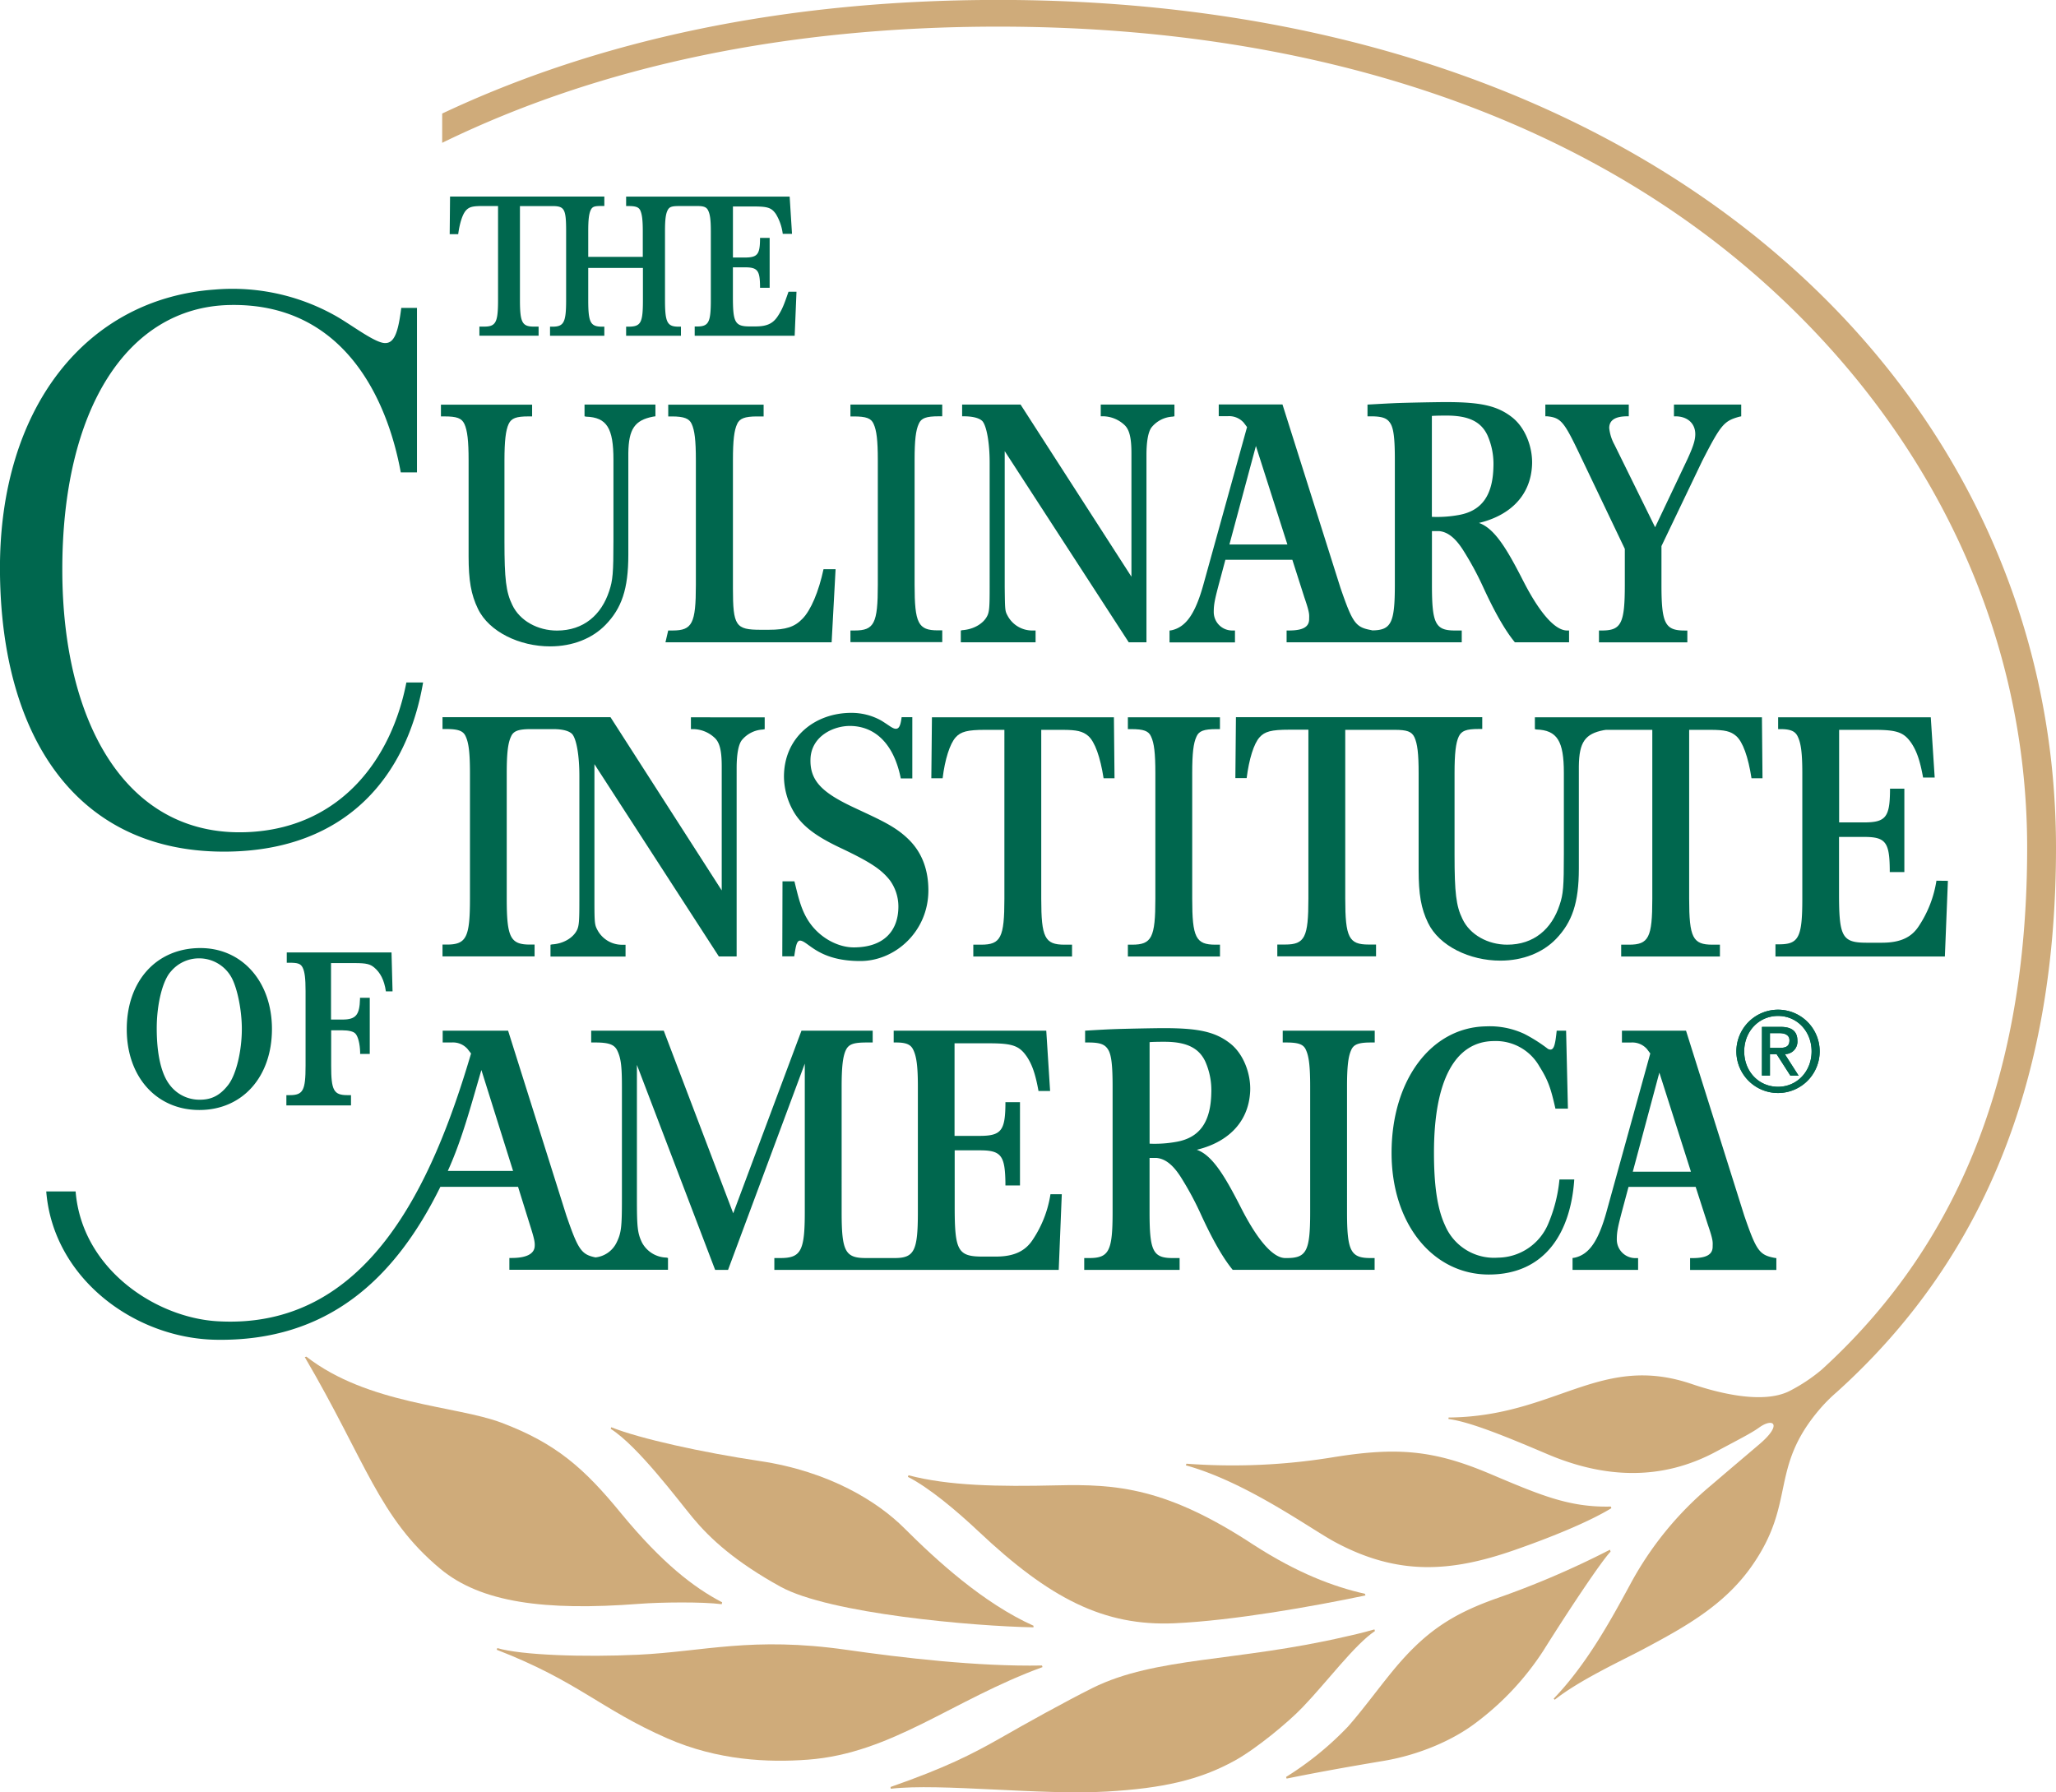 <svg xmlns="http://www.w3.org/2000/svg" viewBox="0 0 577.44 503.39"><path d="M241.61,212.85c-1.18,3.36-1.68,4.9-3.1,7s-3.21,2.75-6.26,2.75h-1.58c-4.17,0-4.68-1.24-4.68-8.39V206h3.35c3.56,0,4.22.88,4.27,5.28v.46h2.7v-14h-2.7v.41c-.05,4.28-.76,5.1-4.37,5.1H226V188.91h5.7c4,0,5.09.3,6.36,2.11a14.11,14.11,0,0,1,1.93,5.57h2.6l-.66-10.45H196v2.65h.61c2.08,0,2.9.3,3.35,1.18.51,1.11.72,2.69.72,5.92v7.17H185.36v-7.17c0-3.29.2-4.93.71-6s1.27-1.12,3.36-1.12h.45v-2.65H146.55l-.1,10.57h2.39c.41-3.11,1.22-5.63,2.19-6.68s2-1.23,5-1.23h4v26.37c0,6.33-.61,7.5-3.92,7.5h-1.32v2.55h16.63v-2.55H170.1c-3.31,0-3.92-1.17-3.92-7.5V188.8h9.15c3.38,0,3.82.88,3.82,7.09v19.28c0,6.27-.61,7.5-3.86,7.5h-.66v2.55h15.25v-2.55h-.61c-3.3,0-3.91-1.17-3.91-7.5v-9h15.36v9c0,6.39-.56,7.44-3.92,7.5H196v2.55H211.4v-2.55h-.62c-3.25,0-3.86-1.17-3.86-7.5V195.89c0-3.28.2-4.81.71-5.87s1.27-1.23,3.36-1.23h5.14c1.73,0,2.49.35,2.9,1.23.56,1.12.76,2.7.76,5.87v19.28c0,6.33-.61,7.45-3.92,7.45h-.61v2.6h28.08l.51-12.37Z" transform="translate(-20.15 -130.92)" fill="#00674e" fill-rule="evenodd"/><path d="M214.2,332.38v3.32h.85a9,9,0,0,1,5.68,2.32c1.53,1.31,2.12,3.62,2.12,8.16V381l-31.24-48.65H144.43v3.32h.93c3.48,0,4.92.5,5.6,2.12.84,1.81,1.18,4.63,1.18,10.27v35.25c0,10.88-1,12.9-6.52,12.9h-1.19v3.32h25.86v-3.32H169c-5.51,0-6.53-2-6.53-12.9V348.09c0-5.64.34-8.46,1.19-10.27.68-1.62,2.12-2.12,5.59-2.12h6.29c2.63,0,4.48.5,5.33,1.41,1.19,1.41,2,6,2,11.69V384c0,5.54-.09,6.95-.68,8.16-1.1,2.21-3.89,3.83-7,4l-.43.1v3.32h21.08v-3.32h-.77a7.82,7.82,0,0,1-7.12-4.13c-.76-1.41-.85-1.85-.85-8.16V345.54l34.94,54h5V346.68c0-3.93.51-6.65,1.44-7.86a8.16,8.16,0,0,1,5.85-3l.59-.1v-3.32Z" transform="translate(-20.15 -130.92)" fill="#00674e" fill-rule="evenodd"/><path d="M239.92,378.45h3.35c1.12,4.57,1.83,7.59,3.58,10.55,3.05,5.15,8.62,8.11,13.36,8,8.48-.11,12.26-4.93,12.26-11.48a12.58,12.58,0,0,0-2.38-7.35c-2.46-3.12-5.52-5.15-14.12-9.22-6.54-3.11-10.82-6.11-13.23-10.63a20,20,0,0,1-2.41-9.26c0-11.06,8.68-17.93,18.93-17.93a17.1,17.1,0,0,1,8.33,2.13c2.25,1.35,3.27,2.38,4.23,2.34s1.29-1.25,1.56-3.26h3v17.2h-3.24c-2-10-7.39-14.54-13.93-14.73-4.83-.15-11.23,2.81-11.43,9.31-.19,6.08,3.27,9.4,12.07,13.54,7.43,3.5,11.79,5.3,15.65,9.17s5.39,8.82,5.39,14.16c0,11.48-9.25,19.79-19,19.84-11.68.06-14.61-5.35-16.87-5.72-1.17-.2-1.39,1.79-1.81,4.41h-3.35Z" transform="translate(-20.15 -130.92)" fill="#00674e" fill-rule="evenodd"/><path d="M281.72,349.5l.17-17.12H333l.17,17.12H330.1c-.93-6-2.46-10.27-4.32-11.89-1.53-1.3-3.14-1.71-7.3-1.71h-5.89v47.44c0,10.88,1,12.9,6.53,12.9h2.12v3.32H293.51v-3.32h2.2c5.51,0,6.53-2,6.53-12.9V335.9h-5.39c-5,0-6.87.51-8.31,2.12-1.61,1.81-3,6.14-3.65,11.48Z" transform="translate(-20.15 -130.92)" fill="#00674e" fill-rule="evenodd"/><path d="M515,332.38H451.23v3.32l.42.1c5.85.2,7.72,3.23,7.72,12.19v22.76c0,9.27-.17,11.29-1.19,14.31-2.2,6.75-7.2,11.18-14.72,11.18-5.34,0-10.46-2.72-12.58-7.25-1.78-3.63-2.21-7.36-2.21-17.94v-23c0-5.44.33-8.46,1.18-10.27.76-1.61,2.12-2.12,5.6-2.12h1v-3.32H367.27l-.16,17.12h3.17c.68-5.34,2-9.67,3.64-11.48,1.44-1.61,3.31-2.12,8.31-2.12h5.39v47.44c0,10.88-1,12.9-6.52,12.9h-2.21v3.32h27.73v-3.32H404.5c-5.51,0-6.53-2-6.53-12.9V335.9H411.8c3.48,0,4.83.46,5.6,2.07.84,1.81,1.19,4.68,1.18,10.12v27.19c0,6.76.68,10.78,2.63,14.81,3.14,6.55,11.75,10.63,20.32,10.63,6.38,0,11.93-2.25,15.64-6.09,4.51-4.7,6.41-10.1,6.41-19.74V346.08c.08-6.75,1.78-9.07,6.95-10.08l.68-.1h13v47.44c0,10.88-1,12.9-6.53,12.9h-2.21v3.32H503.2v-3.32h-2.12c-5.5,0-6.52-2-6.52-12.9V335.9h5.89c4.16,0,5.77.41,7.3,1.72,1.86,1.61,3.39,5.84,4.32,11.88h3.09Z" transform="translate(-20.15 -130.92)" fill="#00674e" fill-rule="evenodd"/><path d="M336.92,332.38h25.86v3.32h-1c-3.48,0-4.92.5-5.6,2.12-.85,1.81-1.19,4.63-1.19,10.27v35.25c0,10.88,1,12.9,6.53,12.9h1.27v3.32H336.92v-3.32h1.19c5.51,0,6.53-2,6.53-12.9V348.09c0-5.64-.34-8.46-1.19-10.27-.68-1.62-2.12-2.12-5.6-2.12h-.93Z" transform="translate(-20.15 -130.92)" fill="#00674e" fill-rule="evenodd"/><path d="M567.23,378.31l-.85,21.25H518.8v-3.42h1c5.52,0,6.54-1.92,6.54-12.8V348.09c0-5.44-.34-8.36-1.27-10.27-.68-1.51-2-2.12-4.84-2.12h-.68v-3.32h42.87l1.1,16.92h-3.26c-.85-4.73-1.78-7.36-3.22-9.57-2.12-3.12-4-3.83-10.6-3.83h-9.76v26h7c6,0,7.21-1.42,7.29-8.77v-.7H555v23.42h-4.1v-.8c-.08-7.56-1.19-9.07-7.12-9.07h-7.13v15.81c0,12.29.85,13.9,7.8,13.9h4.21c5.09,0,8.32-1.41,10.44-4.73a31.88,31.88,0,0,0,4.91-12.69Z" transform="translate(-20.15 -130.92)" fill="#00674e" fill-rule="evenodd"/><path d="M68.17,403.74c-2.34,2.51-4,9.15-4,16,0,7.35,1.29,12.83,3.63,15.85a10.4,10.4,0,0,0,8.56,4.19c3.28,0,5.68-1.29,7.91-4.19s3.81-9.53,3.8-15.72c0-5-1.17-11.09-2.81-14.25a10.38,10.38,0,0,0-9.2-5.54A10.26,10.26,0,0,0,68.17,403.74Zm28.36,16.18c0,13.48-8.32,22.75-20.39,22.75S55.75,433.33,55.75,420c0-13.61,8.38-22.81,20.68-22.81C88.15,397.18,96.53,406.64,96.53,419.92Z" transform="translate(-20.15 -130.92)" fill="#00674e" fill-rule="evenodd"/><path d="M130.4,409.35h-1.87c-.47-3.29-1.64-5.29-3.22-6.65-1.18-1-2.23-1.29-5.51-1.29h-6.68v15.86h3.22c3.75,0,4.8-1.29,4.92-5.74v-.38H124v15.78h-2.7v-.51c-.06-2.32-.59-4.45-1.35-5.22-.52-.58-1.87-.91-3.63-.91h-3.16v9.95c0,6.9.7,8.26,4.57,8.26h1v2.88H100.58V438.5h.93c3.76,0,4.46-1.3,4.46-8.26v-21c0-3.54-.24-5.41-.82-6.57s-1.47-1.36-3.81-1.36h-.65v-2.89h29.42Z" transform="translate(-20.15 -130.92)" fill="#00674e" fill-rule="evenodd"/><path d="M350.55,451.61a34,34,0,0,1-7.53.52V423.61c1.27-.1,3.43-.1,4.2-.1,6.35,0,9.71,1.86,11.44,5.54a19.87,19.87,0,0,1,1.69,8.86C360.19,445.75,357.33,450.41,350.55,451.61Zm49.1-25.79c.68-1.61,2.13-2.11,5.6-2.11h1v-3.32H380.41v3.32h.93c3.48,0,4.92.5,5.6,2.11.84,1.82,1.18,4.64,1.18,10.28v35.25c0,10.88-1,12.9-6.53,12.9h-.33c-3.35.13-7.73-4.62-12.56-14.11-4.44-8.71-8-14.76-12.43-16.3,8-1.91,14.56-7.14,15-16.47.21-4.83-1.84-10.44-5.63-13.4-4.24-3.33-9.09-4.29-18.68-4.29-2.62,0-11.44.18-14.42.3s-6.36.34-7.63.41v3.32h.93c3.48,0,4.72.6,5.6,2.11s1.19,4.54,1.19,10.28v35.25c0,10.88-1,12.9-6.53,12.9h-1.44v3.32h26.79v-3.32h-2c-5.51,0-6.44-2-6.44-12.9V456.14h2c1.9.2,4.18,1.26,6.84,5.47a87.06,87.06,0,0,1,5.63,10.48c3.22,7,6.17,12.19,8.89,15.48h39.85v-3.32H405c-5.51,0-6.53-2-6.53-12.9V436.1C398.47,430.46,398.81,427.64,399.65,425.82Z" transform="translate(-20.15 -130.92)" fill="#00674e" fill-rule="evenodd"/><path d="M462.29,462.19c-1,14.92-8.21,26.69-24,26.69-15.61,0-27.31-14.1-27.31-34.15,0-20.55,11.19-35.3,26.54-35.55a22.93,22.93,0,0,1,10.77,2.13,44,44,0,0,1,6.63,4.21c1.66.79,2-1,2.44-5.13H460l.51,21.9H457c-1.27-5.62-2-7.9-4.48-11.83a14.07,14.07,0,0,0-12.83-7.15c-10.86.11-16.8,11-16.8,31.32,0,8.77.83,15.57,3.11,20.45a14.94,14.94,0,0,0,14.87,9.06,15.47,15.47,0,0,0,14-9.26,41.73,41.73,0,0,0,3.26-12.69Z" transform="translate(-20.15 -130.92)" fill="#00674e" fill-rule="evenodd"/><path d="M90.9,364.56C56,366.88,37.78,334.38,37.65,291.39c-.15-45.66,18.35-74.11,46.82-74.8,32.36-.78,44.5,26.61,48.24,47h4.55V217.39h-4.41c-.86,6.83-1.94,10-4.64,9.88-2.93-.08-9.78-5.46-14.2-7.86a59,59,0,0,0-33.47-7.17c-35.93,2.48-60.66,33-60.4,78.92.27,47.59,22.26,79.58,64.13,78.94,33.45-.51,50.24-21.47,54.71-47.5h-4.7C130.14,344.05,116,362.9,90.9,364.56Z" transform="translate(-20.15 -130.92)" fill="#00674e" fill-rule="evenodd"/><path d="M145.92,459.78c4-8.8,6.51-18.38,9.43-28.34l8.9,28.34Zm169.26,6.54A31.63,31.63,0,0,1,310.27,479c-2.13,3.33-5.35,4.84-10.44,4.84h-3.75c-6.95,0-7.8-1.71-7.8-14V454h7.13c5.94,0,7,1.51,7.12,9.06v.81h4.09V440.47h-4.09v.71c-.08,7.35-1.27,8.76-7.29,8.76h-7v-26H298c6.61,0,8.48.71,10.6,3.83,1.44,2.21,2.37,4.83,3.22,9.57h3.26L314,420.39H271.15v3.32h.68c2.89,0,4.16.6,4.84,2.11.93,1.92,1.27,4.84,1.27,10.28v35.25c0,10.88-1,12.9-6.53,12.9H263.3c-5.79,0-6.77-1.92-6.77-12.9V436.1c0-5.64.36-8.46,1.15-10.18s2.14-2.21,5.88-2.21h1.69v-3.32h-20l-19.17,51.29-19.51-51.29H186.19v3.32h1.16c3.82,0,5.34.6,6.14,2.21,1.07,2.22,1.33,4.44,1.33,10.28v31.32c0,8.06-.17,9.68-1.51,12.4a7.47,7.47,0,0,1-5.91,4.15c-4-.81-4.9-2.22-8.2-11.81l-16.35-51.87H144.48v3.32H147a5.45,5.45,0,0,1,4.45,1.81l1,1.28c-10.82,36.67-29.06,77.74-71.31,75.2-17.32-1.05-38-14.71-39.75-36.45H33.14c1.92,24.31,24.71,41.23,47.57,41.65,31.69.58,50.52-17.38,63.12-42.95h21.82L169,475c1.22,3.85,1.41,4.84,1.32,6-.16,2.18-2.51,3.23-6.47,3.23h-.64v3.32h44.55v-3.32l-.45-.11a8,8,0,0,1-6.85-4.22c-1.25-2.62-1.43-4.24-1.43-12.19V430L221,487.57h3.63l21.55-57.92v41.7c0,10.88-1.07,12.9-6.86,12.9h-1.69v3.32H317.5l.86-21.25Z" transform="translate(-20.15 -130.92)" fill="#00674e" fill-rule="evenodd"/><path d="M478.73,460l7.46-27.83L495.06,460Zm39.86,24.21c-4.33-.81-5.15-2-8.56-11.89L493.68,420.4h-18v3.32h2.56a5.48,5.48,0,0,1,4.45,1.81c.48.63.95,1.27.95,1.27l-12.26,44.34c-2.35,8.54-5,12.09-8.92,13l-.65.1v3.34h18.41v-3.31h-.64a5.22,5.22,0,0,1-5.34-5.24c0-2.42.38-3.89,2.06-10.17l1.23-4.59h18.86L499.85,475c1.57,4.54,1.31,4.84,1.31,6.05,0,2.21-1.74,3.22-5.7,3.22h-.64v3.32h24.23v-3.32Z" transform="translate(-20.15 -130.92)" fill="#00674e" fill-rule="evenodd"/><path d="M517.25,425.23h2.65c1.72,0,2.83-.36,2.83-2.14,0-1.56-1.4-2-2.83-2h-2.65Zm-2.24-5.9h5.25c3.14,0,4.7,1.26,4.7,3.86a3.5,3.5,0,0,1-3.53,3.79l3.88,6.06H523L519.13,427h-1.88V433H515Zm4.51,16.82c5.37,0,9.43-4.35,9.43-9.95s-4.06-9.95-9.43-9.95-9.5,4.34-9.5,9.95S514.07,436.15,519.52,436.15Zm0-21.65a11.7,11.7,0,1,1-11.7,11.7A11.72,11.72,0,0,1,519.48,414.5Z" transform="translate(-20.15 -130.92)" fill="#00674e" fill-rule="evenodd"/><path d="M517.25,425.23h2.65c1.72,0,2.83-.36,2.83-2.14,0-1.56-1.4-2-2.83-2h-2.65Zm-2.24-5.9h5.25c3.14,0,4.7,1.26,4.7,3.86a3.5,3.5,0,0,1-3.53,3.79l3.88,6.06H523L519.13,427h-1.88V433H515Zm4.51,16.82c5.37,0,9.43-4.35,9.43-9.95s-4.06-9.95-9.43-9.95-9.5,4.34-9.5,9.95S514.07,436.15,519.52,436.15Zm0-21.65a11.7,11.7,0,1,1-11.7,11.7A11.72,11.72,0,0,1,519.48,414.5Z" transform="translate(-20.15 -130.92)" fill="#00674e"/><path d="M204.23,244.54v3.3l-.68.1c-5.15,1-6.84,3.5-6.93,10.21v28.63c0,9.59-1.89,15-6.39,19.62-3.7,3.83-9.23,6.06-15.59,6.06-8.53,0-17.13-4.06-20.26-10.56-1.94-4-2.62-8-2.62-14.72v-27c0-5.4-.34-8.4-1.19-10.21-.76-1.6-2.11-2.1-5.58-2.1h-1v-3.3H169.6v3.3h-1c-3.47,0-4.82.5-5.58,2.1-.85,1.81-1.18,4.81-1.19,10.21V283c0,10.51.43,14.21,2.2,17.82,2.12,4.5,7.22,7.2,12.55,7.2,7.49,0,12.47-4.4,14.67-11.11,1-3,1.19-5,1.19-14.21V260.05c0-8.91-1.86-11.91-7.7-12.11l-.42-.1v-3.3Z" transform="translate(-20.15 -130.92)" fill="#00674e" fill-rule="evenodd"/><path d="M253.72,311.31H207.05l.77-3.31h1.26c5.5,0,6.51-2,6.51-12.81v-35c0-5.6-.34-8.4-1.18-10.21-.68-1.5-2.11-2.1-5.58-2.1h-1v-3.3h26.79v3.3h-1.86c-3.46,0-4.9.6-5.57,2.1-.85,1.81-1.19,4.61-1.19,10.21v36c0,10.51.76,11.61,7.78,11.61h2.28c4.82,0,7.27-.8,9.47-3.1,2.36-2.4,4.56-7.61,5.91-13.91h3.39Z" transform="translate(-20.15 -130.92)" fill="#00674e" fill-rule="evenodd"/><path d="M259,244.54h25.78v3.3h-1c-3.47,0-4.91.5-5.58,2.1-.85,1.81-1.18,4.61-1.18,10.21v35c0,10.81,1,12.81,6.5,12.81h1.27v3.31H259V308h1.18c5.5,0,6.51-2,6.51-12.81v-35c0-5.6-.34-8.4-1.18-10.21-.68-1.6-2.12-2.1-5.58-2.1H259Z" transform="translate(-20.15 -130.92)" fill="#00674e" fill-rule="evenodd"/><path d="M337.16,311.31l-34.83-53.69v38.17c.08,6.71.08,6.71.84,8.11a7.83,7.83,0,0,0,7.11,4.1H311v3.31H290V308l.42-.09c3.13-.21,5.91-1.81,7-4,.6-1.2.68-2.6.68-8.11V260.85c0-5.6-.85-10.2-2-11.61-.84-.9-2.69-1.4-5.31-1.4h-.42v-3.3h16.41l31.14,48.35V258.25c0-4.5-.59-6.81-2.11-8.11a9,9,0,0,0-5.66-2.3h-.85v-3.3H350v3.3l-.59.1a8.16,8.16,0,0,0-5.83,3c-.93,1.2-1.44,3.91-1.44,7.81v52.56Z" transform="translate(-20.15 -130.92)" fill="#00674e" fill-rule="evenodd"/><path d="M477.6,244.54v3.3h-.42q-5.07,0-5.07,3.3a12.38,12.38,0,0,0,1.47,4.67L485,279l9.09-19.15c1.6-3.5,2.19-5.3,2.19-7,0-3-2.19-5-5.57-5h-.42v-3.3h18.89v3.3l-.5.1c-4.32,1.2-5.16,2.1-10.49,12.51l-11.41,23.83v10.91c0,10.81,1,12.81,6.51,12.81h.76v3.31H469.23V308h.84c5.41,0,6.42-2,6.42-12.81V285.08l-12.67-26.53c-4.4-9.21-5.25-10.31-9.14-10.71h-.51v-3.3Z" transform="translate(-20.15 -130.92)" fill="#00674e" fill-rule="evenodd"/><path d="M429.81,275.57a33.83,33.83,0,0,1-7.51.51V247.74c1.27-.1,3.42-.1,4.18-.1,6.35,0,9.69,1.85,11.42,5.51a19.89,19.89,0,0,1,1.69,8.81C439.42,269.74,436.57,274.38,429.81,275.57Zm-64.37,8.27,7.44-27.66,8.84,27.66Zm95,24.16c-3.35.14-7.71-4.58-12.52-14-4.43-8.67-7.94-14.67-12.4-16.21,8-1.89,14.52-7.08,14.92-16.36.2-4.8-1.84-10.37-5.62-13.32-4.22-3.31-9.06-4.26-18.61-4.26-2.62,0-11.4.17-14.38.3s-6.34.34-7.61.4v3.3h.92c3.47,0,4.7.6,5.58,2.1s1.19,4.51,1.18,10.21v35c0,10.66-1,12.75-6.3,12.81l-.43-.1c-4.31-.8-5.14-2-8.53-11.81l-16.3-51.55h-17.9v3.3H365a5.47,5.47,0,0,1,4.44,1.8c.48.62.95,1.26.95,1.26L358.16,295c-2.34,8.49-5,12-8.89,12.92l-.65.1v3.32H367V308h-.65a5.18,5.18,0,0,1-5.31-5.2c0-2.41.37-3.87,2.05-10.11l1.22-4.56h18.8l3.41,10.67c1.56,4.5,1.31,4.8,1.31,6,0,2.2-1.74,3.2-5.69,3.2h-.64v3.31h49.19V308h-1.94c-5.5,0-6.43-2-6.43-12.81V280.08h2c1.89.19,4.17,1.24,6.81,5.43a86.1,86.1,0,0,1,5.63,10.42c3.2,6.95,6.14,12.11,8.85,15.38h15.22V308Z" transform="translate(-20.15 -130.92)" fill="#00674e" fill-rule="evenodd"/><path d="M159.66,594.27c22.81,8.83,29.18,16.68,47.88,24.87,14.22,6.24,28.42,6.83,39.48,6,23.62-1.75,40.59-16.74,65.92-26l-.14-.45c-18.08.34-39.36-2.18-54.87-4.4-26.54-3.8-40.15.5-58.48,1.37-15.29.73-32.89.14-39.63-1.86Z" transform="translate(-20.15 -130.92)" fill="#cfab7a" fill-rule="evenodd"/><path d="M353.19,542.47c17,4.69,35,17.82,41.78,21.48,17.79,9.61,32.68,8.53,50.44,2.35,11.14-3.88,21.25-8.11,27.3-11.79l-.14-.46c-11.68.27-19.71-3.17-34-9.22-15.74-6.65-26-7.57-44.19-4.6a174.62,174.62,0,0,1-41,1.78Z" transform="translate(-20.15 -130.92)" fill="#cfab7a" fill-rule="evenodd"/><path d="M105.75,512.08c17.21,29.35,20.78,45.08,38.07,59.46,11.38,9.47,29.27,11.86,55.85,9.83,6.09-.47,17.83-.6,23.18.1l.12-.53c-7.88-4.09-16.88-11-28.39-25-10.35-12.64-18.22-19.63-33.59-25.44-12.8-4.83-37.45-5.1-54.79-18.55Z" transform="translate(-20.15 -130.92)" fill="#cfab7a" fill-rule="evenodd"/><path d="M270.26,632.81l.07.49c13.93-1.61,42.06,1.88,60.68.79,15.66-.91,26-3.23,35.86-8.65,5.95-3.25,15.09-10.79,19.1-15,6.89-7.16,14.61-17.59,20.34-21.43l-.14-.46c-1.56.41-3.21.95-8,2C367.52,597.69,344.73,596.2,327,605c-7.51,3.74-19.22,10.24-25.75,14C293,623.68,285.85,627.34,270.26,632.81Z" transform="translate(-20.15 -130.92)" fill="#cfab7a" fill-rule="evenodd"/><path d="M275.3,545.26l-.16.45c5.93,3,13.73,9.56,19.85,15.33,19.92,18.77,35.15,26.7,55.15,25.78,16.39-.76,38.45-4.66,53.5-7.81l-.14-.46c-8.9-2-19-5.85-31.16-13.68-24.53-16.16-38.62-17.17-55.29-16.78S286.62,548.23,275.3,545.26Z" transform="translate(-20.15 -130.92)" fill="#cfab7a" fill-rule="evenodd"/><path d="M191.82,531.77l-.15.45c7.73,4.91,19,20.12,23.13,25.07,4.88,5.87,11.94,12.3,24.52,19.25,13.8,7.62,54.33,11.12,71.09,11.43v-.45c-14.15-6.37-27.24-18.37-36.31-27.42-7.39-7.38-20.94-15.92-40.57-18.84C217.5,538.87,199.86,535,191.82,531.77Z" transform="translate(-20.15 -130.92)" fill="#cfab7a" fill-rule="evenodd"/><path d="M472.31,566.17A249.38,249.38,0,0,1,440,580c-12.1,4.36-19.69,9.26-28.68,20.19-3.88,4.71-8.72,11.33-12.65,15.73a89,89,0,0,1-17.32,14.07l.15.46c7.77-1.57,15.12-2.94,27.4-5,9.91-1.69,19.39-5.8,25.82-10.72a78.82,78.82,0,0,0,18.86-20.16c7.49-11.94,16.4-25.27,18.91-27.86Z" transform="translate(-20.15 -130.92)" fill="#cfab7a" fill-rule="evenodd"/><path d="M597.59,369c0-129.57-113-238.1-297.08-238.1-60.58,0-112.76,11.44-156.17,31.91v8.22c44.39-21.66,97-32.63,156.17-32.63,85.55,0,158.35,23.48,210.54,67.9,48.87,41.61,78.44,99.2,78.44,162.7,0,59.21-16.55,109.12-57.72,146.61a47.73,47.73,0,0,1-9.17,6.06c-7.55,3.69-20.11.41-27.34-2.05-25.77-8.75-38.19,9.15-68.29,9.42l0,.42c6.24.8,17,5.29,27.69,9.83,16.41,7,32.35,7.43,47.42-.65,6.84-3.67,9.94-5.21,12.14-6.79,4-2.87,6.61-.89.1,4.66-3.41,2.9-8.25,7-13.87,11.8a94.13,94.13,0,0,0-22.6,27.88c-5.21,9.58-12,22.1-21.34,31.81l.29.31c7-5.56,18.86-11,25.12-14.33,11.22-6,22.37-12.08,30.12-23.07,12.72-18,4.89-27.46,19.16-44.18a44.33,44.33,0,0,1,4.76-4.78C579.29,482.91,597.59,431.08,597.59,369Z" transform="translate(-20.15 -130.92)" fill="#cfab7a" fill-rule="evenodd"/></svg>